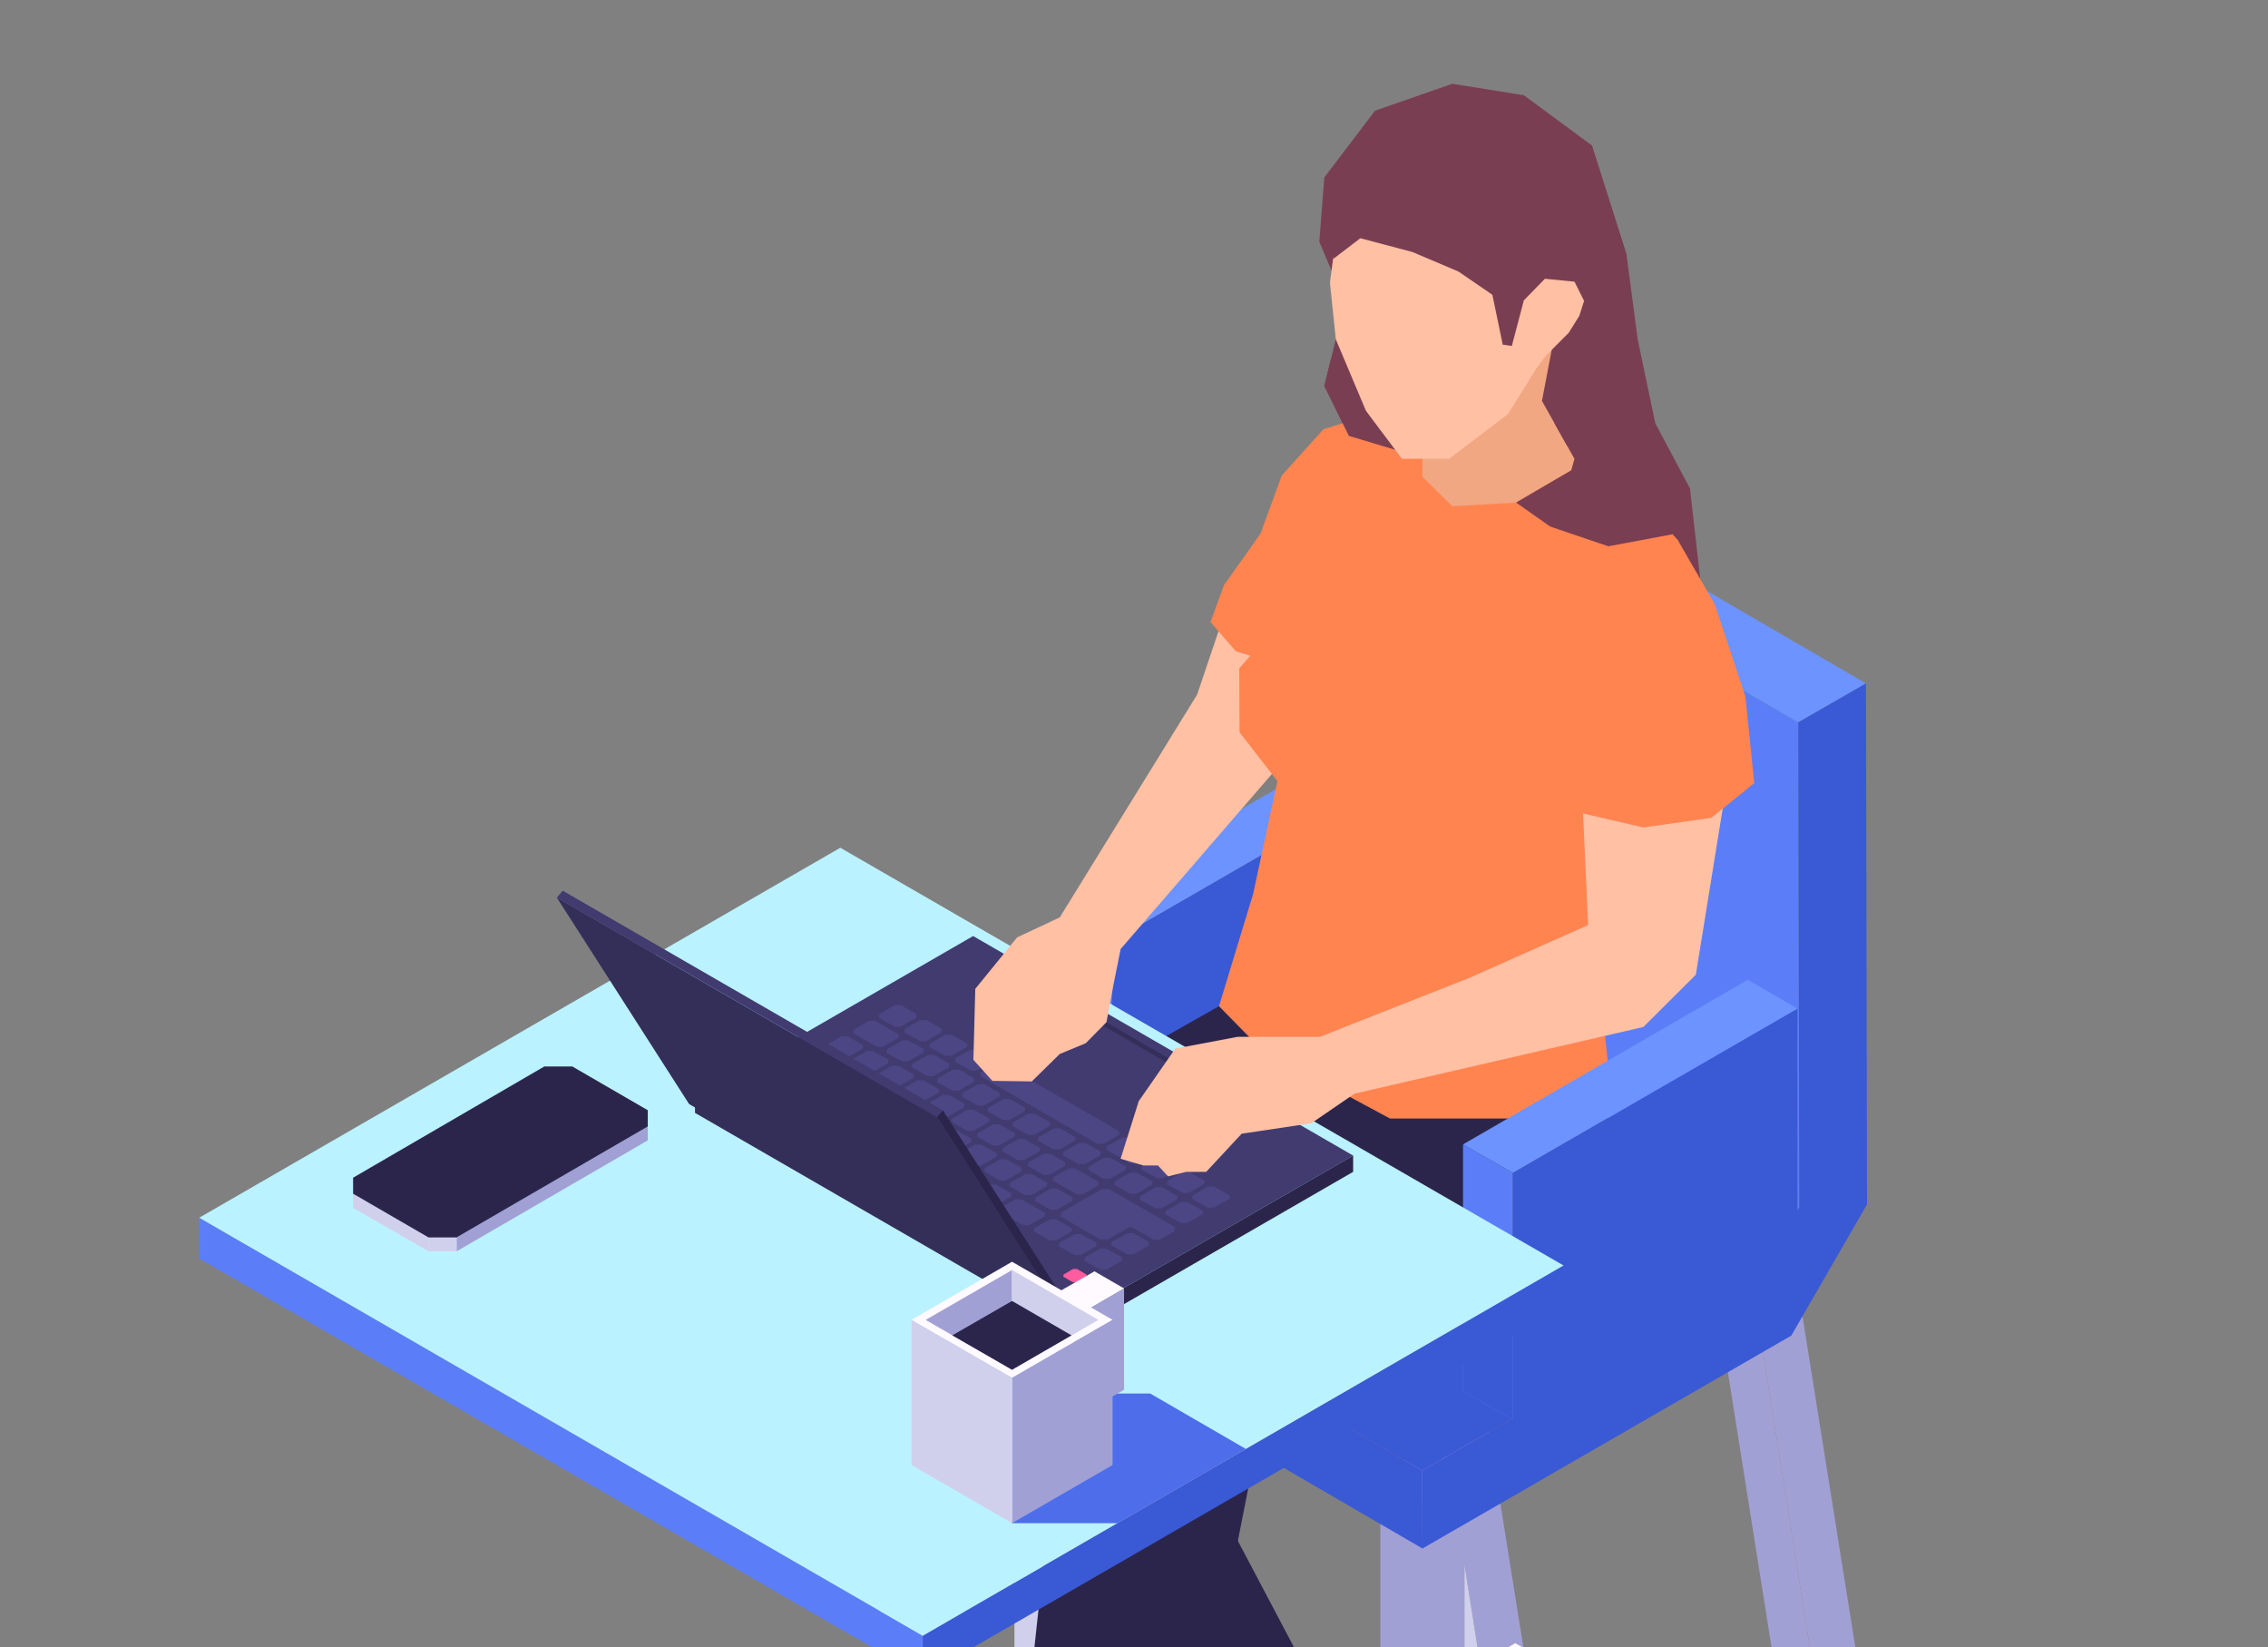 <svg width="325" height="236" viewBox="0 0 325 236" fill="none" xmlns="http://www.w3.org/2000/svg">
<rect x="0" y="0" width="325" height="236" fill="#808080" stroke="none"/>
<g clip-path="url(#clip0_199_6446)">
<path d="M132.224 215.838L138.262 212.361L132.224 208.845L126.186 212.361L132.224 215.838Z" fill="#A1A0D5"/>
<path d="M132.224 344.126L138.262 340.648V212.361L132.224 215.838V344.126Z" fill="#A1A0D5"/>
<path d="M126.184 340.648L132.222 344.126V215.838L126.184 212.361V340.648Z" fill="#D1D0EC"/>
<path d="M217.787 274.269L223.863 270.791L203.839 145.637L199.176 156.72L217.787 274.269Z" fill="#A1A0D5"/>
<path d="M211.749 270.791L217.787 274.269L199.176 156.72L193.138 153.242L211.749 270.791Z" fill="#D1D0EC"/>
<path d="M210.6 237.009L206.817 234.831L149.877 267.696L153.66 269.874L210.6 237.009Z" fill="#FFFAFF"/>
<path d="M151.408 184.311L157.446 180.795L151.408 177.317L145.37 180.795L151.408 184.311Z" fill="#A1A0D5"/>
<path d="M151.408 312.598L157.446 309.121V180.795L151.408 184.311V312.598Z" fill="#A1A0D5"/>
<path d="M145.37 309.121L151.408 312.598V184.311L145.37 180.795V309.121Z" fill="#D1D0EC"/>
<path d="M213.315 237.582L217.137 235.404L266.587 263.951L262.804 266.167L213.315 237.582Z" fill="#FFFAFF"/>
<path d="M180.91 232.806L192.03 250.805L185.419 261.276L177.738 263.721L173.725 262.04L176.477 254.741L167.343 239.608L180.91 232.806Z" fill="#E29879"/>
<path d="M270.219 304.535L276.257 301.057L256.27 175.904L251.57 186.986L270.219 304.535Z" fill="#A1A0D5"/>
<path d="M264.181 301.057L270.219 304.535L251.57 186.986L245.532 183.508L264.181 301.057Z" fill="#A1A0D5"/>
<path d="M203.838 214.577L209.876 211.061L203.838 207.583L197.8 211.061L203.838 214.577Z" fill="#A1A0D5"/>
<path d="M203.838 342.864L209.876 339.387V211.061L203.838 214.577V342.864Z" fill="#A1A0D5"/>
<path d="M197.8 339.387L203.838 342.864V214.577L197.8 211.061V339.387Z" fill="#A1A0D5"/>
<path d="M257.835 172.923L193.749 135.702L188.055 145.561L252.103 182.821L257.835 172.923Z" fill="#5B7EF8"/>
<path d="M252.103 182.82L188.054 145.561L139.751 173.458L203.799 210.679L252.103 182.82Z" fill="#3A59D5"/>
<path d="M203.8 210.679L139.752 173.458L139.79 184.617L203.838 221.838L203.8 210.679Z" fill="#3A59D5"/>
<path d="M257.682 103.486L193.596 66.265L193.749 135.701L257.835 172.923L257.682 103.486Z" fill="#5B7EF8"/>
<path d="M267.39 97.907L203.303 60.648L193.597 66.265L257.683 103.486L267.39 97.907Z" fill="#6C93FF"/>
<path d="M257.683 103.486L257.836 172.923L252.103 182.821L203.8 210.679L203.838 221.838L256.689 191.342L267.542 172.541L267.389 97.907L257.683 103.486Z" fill="#3A59D5"/>
<path d="M159.32 170.21L200.096 146.669V111.32L159.32 134.861V170.21Z" fill="#3A59D5"/>
<path d="M152.174 166.082L159.32 170.209V134.861L152.174 130.733V166.082Z" fill="#5B7EF8"/>
<path d="M159.32 134.861L200.096 111.32L192.988 107.193L152.174 130.733L159.32 134.861Z" fill="#6C93FF"/>
<path d="M223.901 186.298L179.075 212.17L175.215 231.736L161.229 285.313L154.312 287.759L148.083 285.733L143.306 281.377L150.108 218.666L150.376 200.285L156.528 186.375L202.959 155.077L229.213 146.746L231.391 172.082L223.901 186.298Z" fill="#2B254C"/>
<path d="M135.664 166.235L185.879 137.803L209.687 158.936L180.223 173.84L160.084 187.98L188.248 241.328L187.025 248.55L177.777 253.862L172.465 252.219L133.945 199.826L128.939 181.942L135.664 166.235Z" fill="#2B254C"/>
<path d="M211.444 33.897L228.106 20.828L233.074 36.458L234.679 48.61L237.201 60.648L242.169 69.972L244.385 89.462L230.628 84.57L214.196 75.131L208.12 50.253L211.444 33.897Z" fill="#7A3E52"/>
<path d="M189.777 25.413L189.051 34.623L192.719 43.298L189.777 55.298L194.477 64.813L205.483 67.144L209.419 50.253L212.476 32.178L206.209 22.853L189.777 25.413Z" fill="#7A3E52"/>
<path d="M175.558 87.627L171.546 99.512L151.865 131.422L160.578 135.969L184.157 108.684L192.717 86.519L175.558 87.627Z" fill="#FFC0A4"/>
<path d="M189.66 61.488L183.66 68.138L180.641 76.43L175.406 83.806L173.457 89.118L177.126 93.321L186.985 96.302L192.373 83.347L201.812 61.871L189.66 61.488Z" fill="#FF8450"/>
<path d="M183.049 111.894L179.572 128.059L174.68 144.147L180.756 150.338L199.176 160.236H221.837L230.512 153.204L227.952 129.205L233.073 104.174L240.448 77.424L232.003 68.138L209.532 55.298L189.66 61.488L187.635 72.532V84.417L181.788 90.99L177.585 95.729L177.623 104.901L183.049 111.894Z" fill="#FF8450"/>
<path d="M197.838 49.527L206.818 57.285L207.353 63.552L201.812 65.004L193.29 62.444L189.775 55.298L190.692 51.514L197.838 49.527Z" fill="#7A3E52"/>
<path d="M220.959 57.438L223.901 41.999L211.367 42.19L202.73 50.253L203.838 57.438V68.29L208.118 72.532L217.252 71.997L225.162 67.373L225.621 65.73L220.959 57.438Z" fill="#F1A782"/>
<path d="M192.527 25.566L190.578 40.508L191.418 48.61L195.737 58.852L200.896 65.73H207.66L216.105 59.31L220.118 52.852L225.621 45.323V27.821L207.316 20.828L192.527 25.566Z" fill="#FFC0A4"/>
<path d="M191.038 37.107L194.936 34.126L202.426 36.114L208.999 38.903L213.852 42.228L215.342 49.374L216.642 49.565L222.603 45.132L221.304 50.253L227.953 46.393L233.074 36.458L228.106 20.828L218.361 13.643L208.12 12L197.037 15.86L189.777 25.413L191.038 37.107Z" fill="#7A3E52"/>
<path d="M216.643 49.565L218.362 43.031L221.381 39.935L225.623 40.355L226.999 43.107L226.311 45.247L224.782 47.693L221.458 51.017H217.866L216.643 49.565Z" fill="#FFC0A4"/>
<path d="M216.795 203.419L257.57 179.84V144.491L216.795 168.032V203.419Z" fill="#3A59D5"/>
<path d="M209.649 199.291L216.795 203.419V168.032L209.649 163.943V199.291Z" fill="#5B7EF8"/>
<path d="M209.649 199.291L216.795 203.419V184.197L209.649 180.069V199.291Z" fill="#3A59D5"/>
<path d="M216.795 168.032L257.57 144.491L250.462 140.364L209.648 163.943L216.795 168.032Z" fill="#6C93FF"/>
<path d="M132.224 240.181L224.054 187.139V181.292L132.224 234.334V240.181Z" fill="#3A59D5"/>
<path d="M28.544 180.298L132.222 240.181V234.334L28.544 174.452V180.298Z" fill="#5B7EF8"/>
<path d="M132.224 234.334L224.055 181.292L120.416 121.448L28.547 174.452L132.224 234.334Z" fill="#BBF2FF"/>
<path d="M154.047 190.884V188.553L99.591 157.102V159.433L154.047 190.884Z" fill="#332F59"/>
<path d="M154.045 188.553L193.903 165.548L139.447 134.097L99.589 157.102L154.045 188.553Z" fill="#413B70"/>
<path d="M166.046 161.993L162.95 162.108L143.04 150.605L143.308 148.809L151.333 144.185L154.428 144.032L174.3 155.573L174.033 157.369L166.046 161.993Z" fill="#4D4685"/>
<path d="M166.046 161.993L162.95 162.108L143.04 150.605L143.308 148.809L151.333 144.185L154.428 144.032L174.3 155.573L174.033 157.369L166.046 161.993Z" fill="#332F59"/>
<path d="M166.121 162.796L163.025 162.949L143.115 151.408L143.383 149.612L151.37 145.026L154.503 144.873L174.375 156.376L174.107 158.172L166.121 162.796Z" fill="#413B70"/>
<path d="M154.045 190.884L193.903 167.879V165.547L154.045 188.553V190.884Z" fill="#2B254C"/>
<path d="M131.27 145.79L131.347 145.293L129.092 143.994H128.251L126.035 145.293L125.958 145.79L128.213 147.09H129.054L131.27 145.79ZM128.71 148.695L126.493 149.956H125.653L122.251 148.007L122.328 147.51L124.544 146.249H125.385L128.786 148.198L128.71 148.695ZM123.627 150.223L121.411 151.484H120.57L118.315 150.223L118.392 149.726L120.608 148.465H121.449L123.704 149.726L123.627 150.223ZM121.029 153.128L118.812 154.389H117.971L114.57 152.44L114.647 151.943L116.863 150.682H117.704L121.105 152.631L121.029 153.128ZM110.711 154.159L112.927 152.898H113.768L116.022 154.159L115.946 154.656L113.73 155.917H112.889L110.634 154.656L110.711 154.159ZM132.684 149.153H131.843L129.589 147.892L129.665 147.395L131.882 146.134H132.722L134.977 147.395L134.901 147.892L132.684 149.153ZM129.321 149.039H130.162L132.417 150.3L132.34 150.796L130.124 152.057H129.283L127.028 150.796L127.105 150.3L129.321 149.039ZM124.2 153.624L121.946 152.325L122.022 151.828L124.239 150.567H125.079L127.334 151.828L127.258 152.325L125.041 153.586H124.2V153.624ZM121.602 156.529L119.347 155.229L119.424 154.733L121.64 153.471H122.481L124.735 154.733L124.659 155.229L122.443 156.49H121.602V156.529ZM116.519 155H117.36L119.615 156.261L119.538 156.758L117.322 158.019H116.481L114.226 156.758L114.303 156.261L116.519 155ZM136.315 151.255H135.436L133.181 149.994L133.257 149.497L135.474 148.236H136.353L138.607 149.497L138.531 149.994L136.315 151.255ZM133.792 151.102L136.047 152.401L135.971 152.898L133.754 154.159H132.913L130.659 152.898L130.735 152.401L132.952 151.14H133.831L133.792 151.102ZM127.793 155.726L125.538 154.427L125.614 153.93L127.831 152.669H128.71L130.964 153.93L130.888 154.427L128.672 155.688H127.793V155.726ZM125.232 158.63L122.978 157.331L123.054 156.834L125.27 155.573H126.149L128.404 156.834L128.328 157.331L126.111 158.592H125.27L125.232 158.63ZM120.15 157.102H121.029L123.283 158.363L123.207 158.86L120.99 160.121H120.111L117.857 158.86L117.933 158.363L120.15 157.102ZM139.945 153.357H139.104L136.85 152.096L136.926 151.599L139.142 150.338H139.983L142.238 151.599L142.161 152.096L139.945 153.357ZM137.385 153.204L139.639 154.503L139.563 155L137.346 156.261H136.506L134.251 155L134.327 154.503L136.544 153.242H137.385V153.204ZM131.423 157.828L129.168 156.529L129.245 156.032L131.461 154.771H132.302L134.557 156.032L134.48 156.529L132.264 157.79H131.423V157.828ZM128.824 160.732L126.57 159.433L126.646 158.936L128.863 157.675H129.703L131.958 158.936L131.882 159.433L129.665 160.694H128.824V160.732ZM123.78 159.204H124.621L126.875 160.465L126.799 160.962L124.583 162.223H123.742L121.487 160.962L121.564 160.465L123.78 159.204ZM158.097 163.866H157.256L140.48 154.159L140.556 153.663L142.773 152.401H143.652L160.428 162.108L160.352 162.605L158.135 163.866H158.097ZM141.015 155.306L143.27 156.605L143.193 157.102L140.977 158.363H140.098L137.843 157.102L137.92 156.605L140.136 155.344H141.015V155.306ZM135.053 159.93L132.799 158.63L132.875 158.134L135.092 156.873H135.971L138.225 158.134L138.149 158.63L135.932 159.892H135.053V159.93ZM132.455 162.834L130.2 161.535L130.277 161.038L132.493 159.777H133.372L135.627 161.038L135.55 161.535L133.334 162.796H132.455V162.834ZM127.372 161.305H128.251L130.506 162.567L130.429 163.063L128.213 164.324H127.334L125.079 163.063L125.156 162.567L127.372 161.305ZM144.645 157.408L146.9 158.707L146.824 159.204L144.607 160.465H143.766L141.512 159.204L141.588 158.707L143.805 157.446H144.645V157.408ZM138.646 162.032L136.391 160.732L136.467 160.235L138.684 158.974H139.525L141.779 160.235L141.703 160.732L139.486 161.993H138.646V162.032ZM136.085 164.936L133.831 163.637L133.907 163.14L136.124 161.879H136.964L139.219 163.14L139.142 163.637L136.926 164.898H136.085V164.936ZM131.003 163.407H131.843L134.098 164.668L134.022 165.165L131.805 166.426H130.964L128.71 165.165L128.786 164.668L131.003 163.407ZM148.238 159.509L150.492 160.809L150.416 161.305L148.199 162.567H147.32L145.066 161.305L145.142 160.809L147.359 159.548H148.238V159.509ZM142.276 164.133L140.021 162.834L140.098 162.337L142.314 161.076H143.193L145.448 162.337L145.372 162.834L143.155 164.095H142.276V164.133ZM139.677 167.038L137.423 165.738L137.499 165.242L139.716 163.981H140.595L142.849 165.242L142.773 165.738L140.556 167H139.677V167.038ZM134.633 165.509H135.512L137.767 166.77L137.69 167.267L135.474 168.528H134.595L132.34 167.267L132.417 166.77L134.633 165.509ZM151.868 161.611L154.123 162.911L154.046 163.407L151.83 164.668H150.989L148.734 163.407L148.811 162.911L151.027 161.649H151.868V161.611ZM145.907 166.235L143.652 164.936L143.728 164.439L145.945 163.178H146.785L149.04 164.439L148.964 164.936L146.747 166.197H145.907V166.235ZM143.308 169.14L141.053 167.84L141.13 167.343L143.346 166.082H144.187L146.442 167.343L146.365 167.84L144.149 169.101H143.308V169.14ZM138.225 167.611H139.066L141.321 168.872L141.244 169.369L139.028 170.63H138.187L135.932 169.369L136.009 168.872L138.225 167.611ZM155.498 163.713L157.753 165.012L157.677 165.509L155.46 166.77H154.581L152.327 165.509L152.403 165.012L154.62 163.751H155.46L155.498 163.713ZM150.416 165.242L152.671 166.541L152.594 167.038L150.378 168.299H149.537L147.282 167.038L147.359 166.541L149.575 165.28H150.416V165.242ZM146.938 171.241L144.684 169.942L144.76 169.445L146.977 168.184H147.817L150.072 169.445L149.996 169.942L147.779 171.203H146.9L146.938 171.241ZM141.856 169.713H142.696L144.951 170.974L144.875 171.471L142.658 172.732H141.818L139.563 171.471L139.639 170.974L141.856 169.713ZM162.798 166.656H161.957L158.556 164.707L158.632 164.21L160.849 162.949H161.689L165.09 164.898L165.014 165.394L162.798 166.656ZM158.212 168.91L155.957 167.611L156.033 167.114L158.25 165.853H159.091L161.345 167.114L161.269 167.611L159.052 168.872H158.212V168.91ZM155.155 171.089H154.276L150.874 169.14L150.951 168.643L153.167 167.382H154.046L157.447 169.331L157.371 169.827L155.155 171.089ZM151.409 173.305H150.569L148.314 172.044L148.39 171.547L150.607 170.286H151.448L153.702 171.547L153.626 172.044L151.409 173.305ZM145.486 171.815H146.365L149.766 173.764L149.69 174.26L147.473 175.521H146.594L143.193 173.572L143.27 173.076L145.486 171.815ZM166.695 168.796H165.816L163.562 167.535L163.638 167.038L165.855 165.777H166.695L168.95 167.038V167.535L166.695 168.796ZM161.995 171.05L159.74 169.751V169.254L161.995 167.993H162.874L165.129 169.254L165.052 169.751L162.836 171.012H161.995V171.05ZM170.326 170.897H169.485L167.23 169.636L167.307 169.14L169.523 167.878H170.364L172.619 169.14L172.542 169.636L170.326 170.897ZM166.466 170.057L168.721 171.356L168.644 171.853L166.428 173.114H165.587L163.333 171.853L163.409 171.356L165.625 170.095H166.466V170.057ZM170.899 171.241L173.116 169.98H173.956L176.211 171.241V171.738L173.956 172.999H173.077L170.823 171.738L170.899 171.241ZM167.039 173.458L169.256 172.197H170.135L172.389 173.458L172.313 173.955L170.097 175.216H169.256L167.001 173.955V173.458H167.039ZM161.651 175.865L158.747 177.547H157.677L152.021 174.299L152.097 173.687L157.868 170.362H158.938L168.339 175.789L168.262 176.4L166.122 177.623H165.396L162.224 175.827H161.613L161.651 175.865ZM159.32 177.929L161.536 176.668H162.377L164.632 177.929V178.426L162.377 179.687H161.536L159.282 178.426V177.929H159.32ZM150.454 174.681H151.333L153.588 175.942L153.511 176.439L151.295 177.7H150.454L148.199 176.439V175.942L150.454 174.681ZM154.046 176.783H154.887L157.142 178.044L157.065 178.54L154.849 179.802H154.008L151.753 178.54L151.83 178.044L154.046 176.783ZM157.677 178.884H158.556L160.81 180.145L160.734 180.642L158.517 181.903H157.677L155.422 180.642V180.145L157.677 178.884Z" fill="#4D4685"/>
<path d="M153.207 189.585L134.29 160.045L79.796 128.594L98.75 158.172L153.207 189.585Z" fill="#332F59"/>
<path d="M134.29 160.045L135.093 159.051L80.636 127.6L79.796 128.594L134.29 160.045Z" fill="#413B70"/>
<path d="M153.206 189.585L154.047 188.629L135.092 159.051L134.29 160.044L153.206 189.585Z" fill="#2B254C"/>
<path d="M153.778 181.789H154.313L155.688 182.591L155.65 182.897L154.275 183.7H153.74L152.364 182.897L152.402 182.591L153.778 181.789Z" fill="#FF5C9F"/>
<path d="M151.869 131.422L145.755 134.288L139.755 141.663L139.487 151.828L142.201 154.847L147.856 154.924L151.869 150.988L155.576 149.459L158.557 146.44L159.627 140.746L160.582 135.969L158.557 131.613L151.869 131.422Z" fill="#FFC0A4"/>
<path d="M226.655 112.199L227.572 132.53L210.643 140.058L189.128 148.542H177.319L168.415 150.223L163.18 157.752L160.581 166.006L163.83 166.961H165.931L167.384 168.528L169.982 167.878H172.848L177.931 162.414L187.905 160.923L194.096 156.682L235.482 147.128L243.011 139.638L248.017 108.684L226.655 112.199Z" fill="#FFC0A4"/>
<path d="M225.623 91.258L224.248 112.199L226.77 116.518L235.483 118.543L245.228 117.167L251.38 112.199L250.119 99.78L245.724 86.557L240.451 77.424L232.005 68.138L225.623 79.526V91.258Z" fill="#FF8450"/>
<path d="M225.162 67.373L225.621 65.73L222.755 60.647L226.996 57.285L229.289 53.998L233.302 59.921L239.646 69.628V76.545L230.474 78.264L222.143 75.437L217.252 71.997L225.162 67.373Z" fill="#7A3E52"/>
<path d="M160.159 218.207H145.026L147.433 199.635H164.821L178.54 207.584L160.159 218.207Z" fill="#4D6DEB"/>
<path d="M161.075 184.578V199.1L153.776 203.342V188.82L161.075 184.578Z" fill="#A1A0D5"/>
<path d="M149.495 200.858L153.775 203.342V188.82L149.495 186.336V200.858Z" fill="#D1D0EC"/>
<path d="M153.776 188.82L161.075 184.578L156.833 182.133L149.496 186.336L153.776 188.82Z" fill="#FFFAFF"/>
<path d="M145.024 197.38L159.432 189.088L145.024 180.757L130.617 189.088L145.024 197.38Z" fill="#FFFAFF"/>
<path d="M145.027 181.942L132.645 189.088L145.027 196.234V181.942Z" fill="#A1A0D5"/>
<path d="M157.406 189.088L145.025 196.234V181.942L157.406 189.088Z" fill="#D1D0EC"/>
<path d="M145.025 218.208L159.432 209.877V189.088L145.025 197.38V218.208Z" fill="#A1A0D5"/>
<path d="M130.62 209.877L145.027 218.208V197.38L130.62 189.088V209.877Z" fill="#D1D0EC"/>
<path d="M153.547 191.304L145.025 196.234L136.465 191.304L145.025 186.375L153.547 191.304Z" fill="#2B254C"/>
<path d="M92.825 161.382V163.369L65.425 179.267V177.28L92.825 161.382Z" fill="#A1A0D5"/>
<path d="M61.414 177.28V179.267L50.599 173.038V171.012L61.414 177.28Z" fill="#D1D0EC"/>
<path d="M65.425 177.28V179.267H61.412V177.28H65.425Z" fill="#D1D0EC"/>
<path d="M92.825 159.051V161.382L65.425 177.28H61.413L50.598 171.012V168.719L77.998 152.784H82.01L92.825 159.051Z" fill="#2B254C"/>
</g>
<defs>
<clipPath id="clip0_199_6446">
<rect width="325" height="236" fill="white" transform="matrix(-1 0 0 1 325 0)"/>
</clipPath>
</defs>
</svg>
